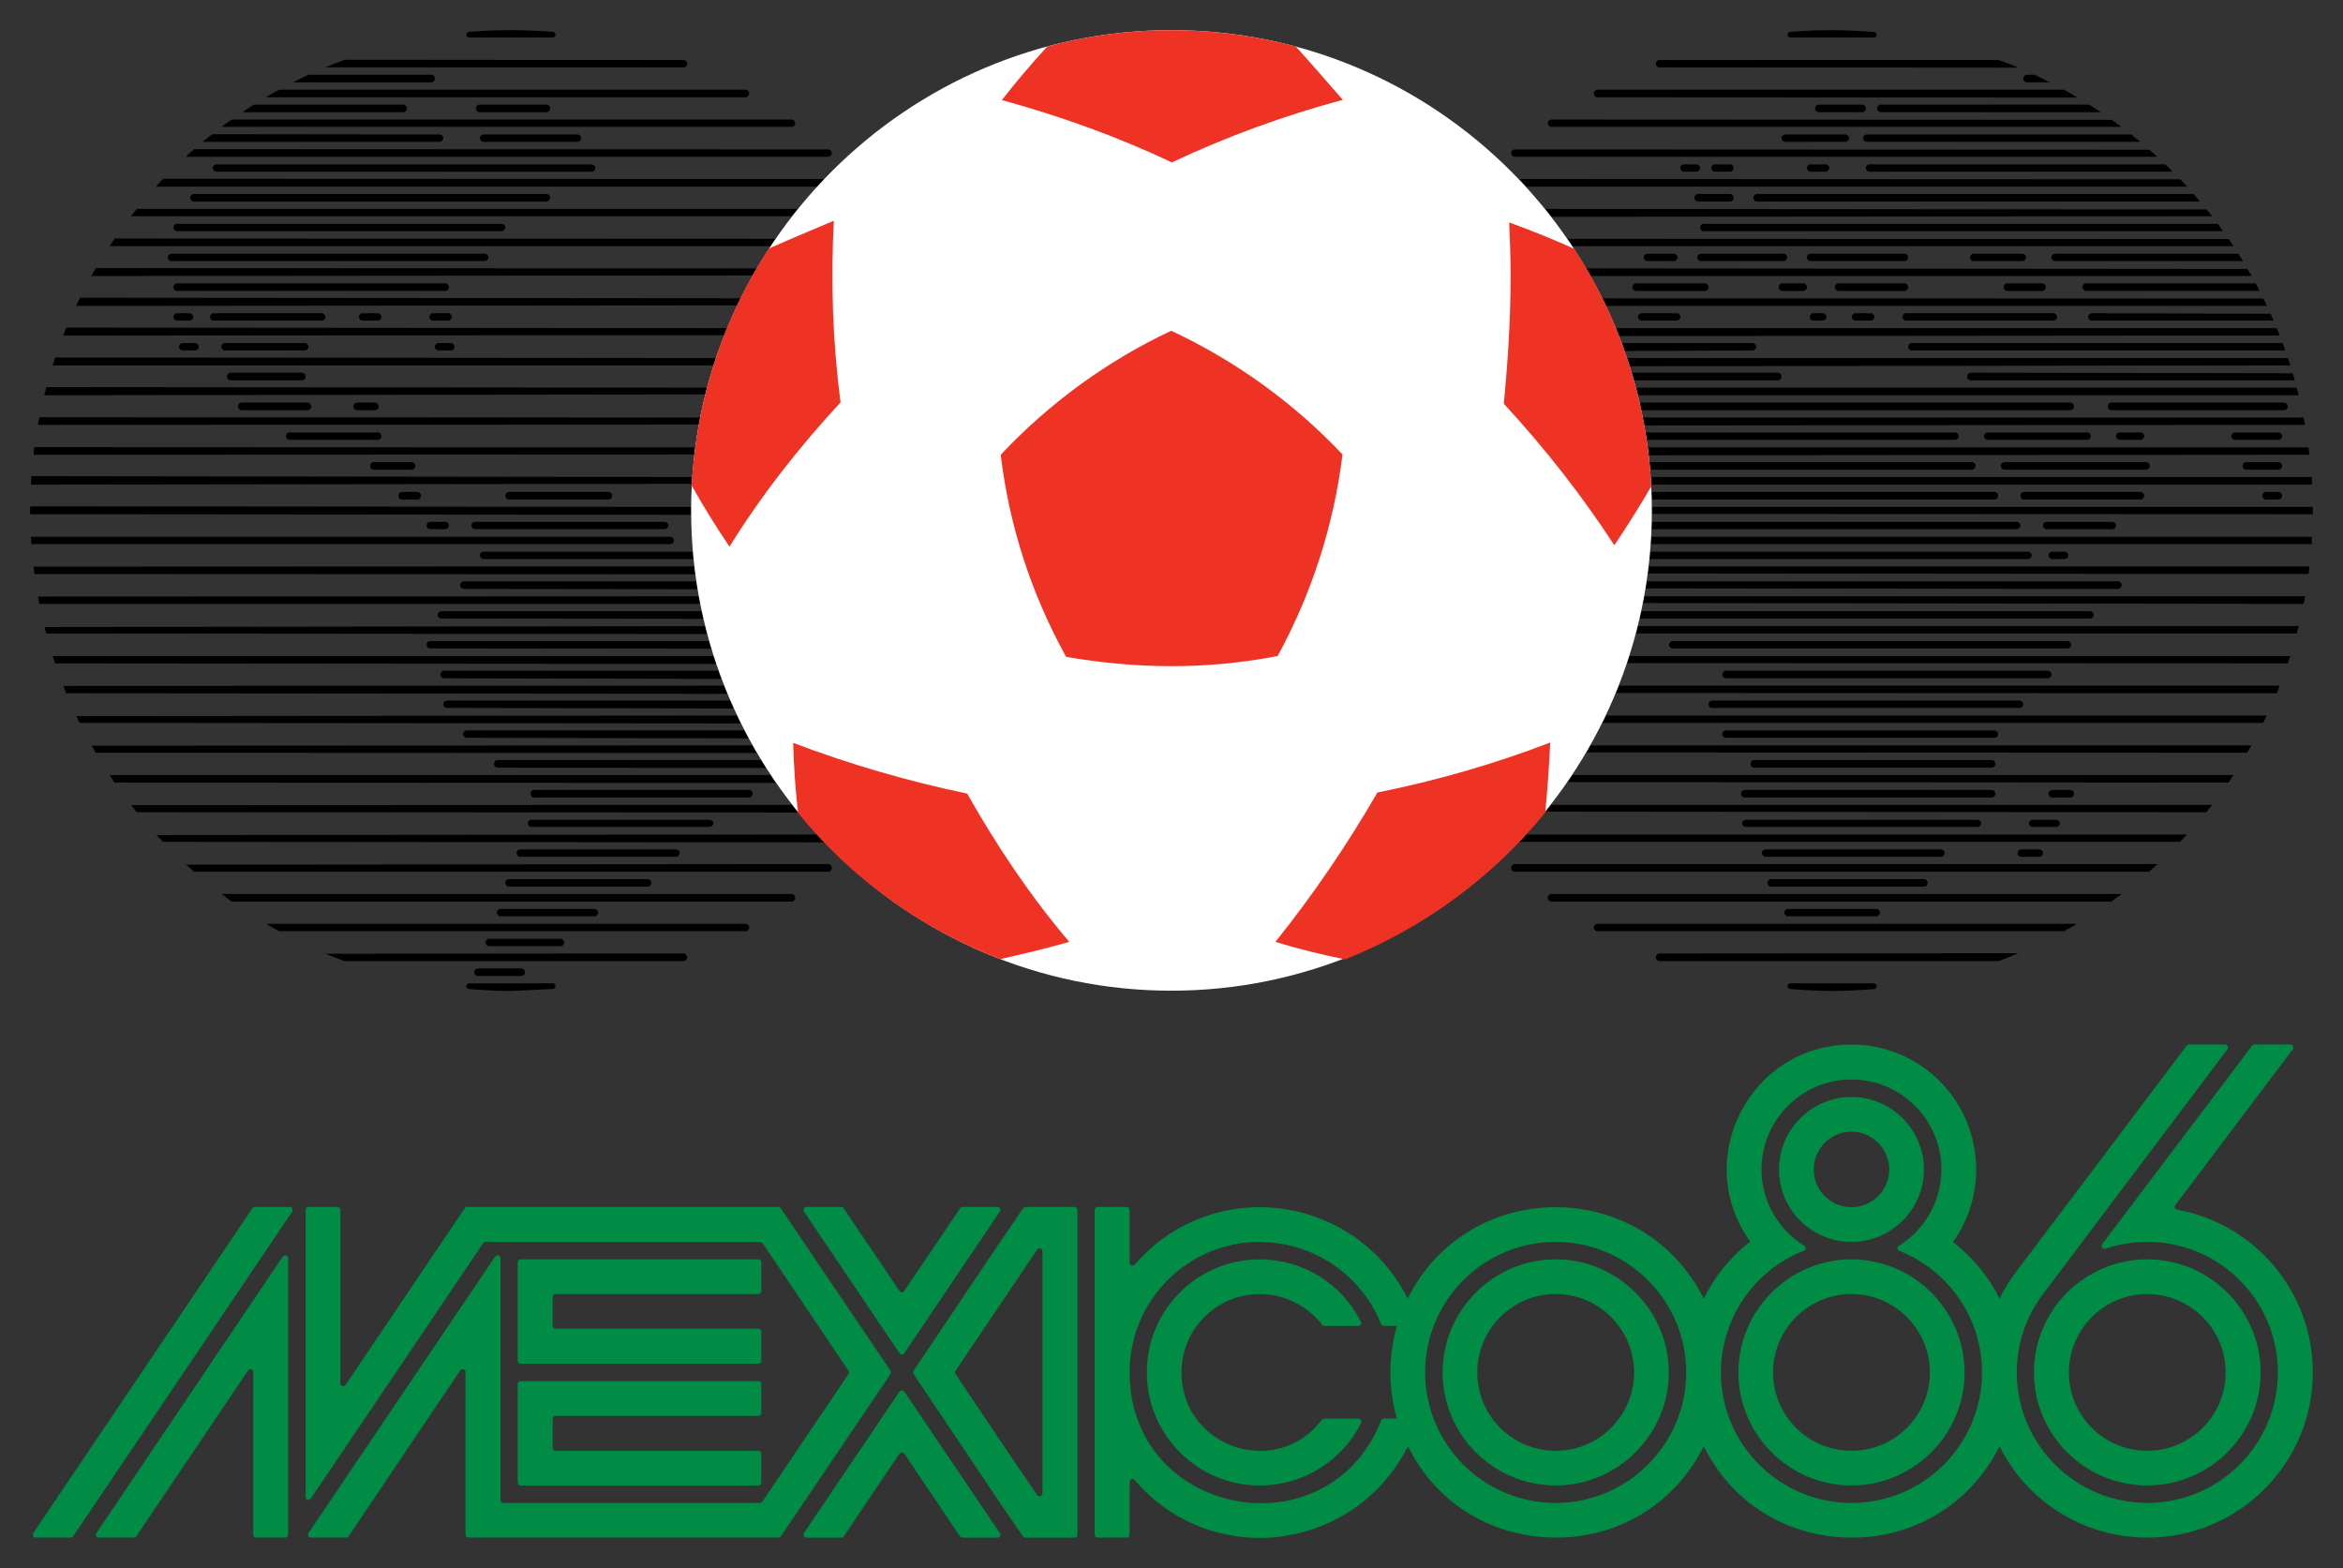 <?xml version="1.0" encoding="UTF-8" standalone="no"?>
<svg
   xmlns:dc="http://purl.org/dc/elements/1.1/"
   xmlns:cc="http://creativecommons.org/ns#"
   xmlns:rdf="http://www.w3.org/1999/02/22-rdf-syntax-ns#"
   xmlns:svg="http://www.w3.org/2000/svg"
   xmlns="http://www.w3.org/2000/svg"
   xmlns:sodipodi="http://sodipodi.sourceforge.net/DTD/sodipodi-0.dtd"
   xmlns:inkscape="http://www.inkscape.org/namespaces/inkscape"
   version="1.0"
   id="Layer_1"
   x="0px"
   y="0px"
   width="777"
   height="520"
   viewBox="0 0 777 520"
   enable-background="new 0 0 195.75 129.25"
   xml:space="preserve"
   sodipodi:docname="1986 FIFA World Cup Mexico (Print).svg"
   inkscape:version="1.0.1 (3bc2e813f5, 2020-09-07)"><rect x="0" y="0" width="777" height="520" fill="#333333" stroke="none"/><defs
   id="defs387" /><sodipodi:namedview
   pagecolor="#ffffff"
   bordercolor="#666666"
   borderopacity="1"
   objecttolerance="10"
   gridtolerance="10"
   guidetolerance="10"
   inkscape:pageopacity="0"
   inkscape:pageshadow="2"
   inkscape:window-width="1920"
   inkscape:window-height="1017"
   id="namedview385"
   showgrid="false"
   inkscape:zoom="0.98073814"
   inkscape:cx="348.74669"
   inkscape:cy="303.75455"
   inkscape:window-x="-8"
   inkscape:window-y="-8"
   inkscape:window-maximized="1"
   inkscape:current-layer="g382" />
<g
   id="g382">
	<path
   fill-rule="evenodd"
   clip-rule="evenodd"
   fill="#008C44"
   d="m 356.28,400.225 h -16.177 c -0.279,0 -0.655,0.19 -0.842,0.473 l -8.137,11.962 -28.146,41.884 c -0.186,0.38 -0.186,0.752 0,1.129 l 28.146,41.977 8.137,11.869 c 0.186,0.19 0.562,0.372 0.842,0.372 h 16.177 c 0.558,0 1.028,-0.372 1.028,-0.93 V 401.265 c 0,-0.566 -0.469,-1.04 -1.028,-1.04 z m -10.565,94.989 c 0,0.562 -0.376,0.93 -0.935,0.93 -0.372,0 -0.655,-0.093 -0.842,-0.372 l -12.814,-18.883 -14.214,-21.221 c -0.279,-0.38 -0.279,-0.752 0,-1.129 l 14.214,-21.128 12.814,-18.976 c 0.562,-0.837 1.776,-0.465 1.776,0.562 z"
   id="path2" />
	<path
   fill-rule="evenodd"
   clip-rule="evenodd"
   fill="#008C44"
   d="m 638.039,387.799 c 0,-13.187 -10.852,-24.032 -24.035,-24.032 -13.276,0 -24.031,10.849 -24.031,24.032 0,13.272 10.755,24.024 24.031,24.024 13.183,0 24.035,-10.752 24.035,-24.024 z m -36.562,0 c 0,-6.828 5.608,-12.532 12.527,-12.532 6.83,0 12.535,5.704 12.535,12.532 0,6.913 -5.705,12.524 -12.535,12.524 -6.923,-0.005 -12.527,-5.611 -12.527,-12.524 z"
   id="path4" />
	<path
   fill-rule="evenodd"
   clip-rule="evenodd"
   fill="#008C44"
   d="m 614,417.615 c -20.664,0 -37.496,16.925 -37.496,37.491 0,20.667 16.828,37.491 37.496,37.491 20.575,0 37.504,-16.82 37.504,-37.491 0,-20.57 -16.929,-37.491 -37.504,-37.491 z m 0,63.481 c -14.401,0 -25.997,-11.589 -25.997,-25.994 0,-14.3 11.596,-25.986 25.997,-25.986 14.311,0 26.001,11.686 26.001,25.986 0,14.405 -11.69,25.994 -26.001,25.994 z"
   id="path6" />
	<path
   fill-rule="evenodd"
   clip-rule="evenodd"
   fill="#008C44"
   d="m 712.101,492.593 c 20.664,0 37.589,-16.82 37.589,-37.491 0,-20.566 -16.925,-37.491 -37.589,-37.491 -20.761,0 -37.598,16.925 -37.598,37.491 0,20.671 16.84,37.491 37.598,37.491 z m 0,-63.473 c 14.303,0 25.993,11.686 25.993,25.986 0,14.405 -11.69,25.994 -25.993,25.994 -14.405,0 -26.001,-11.589 -26.001,-25.994 0.005,-14.304 11.601,-25.986 26.001,-25.986 z"
   id="path8" />
	<path
   fill-rule="evenodd"
   clip-rule="evenodd"
   fill="#008C44"
   d="m 515.908,417.615 c -20.664,0 -37.5,16.925 -37.5,37.491 0,20.667 16.832,37.491 37.5,37.491 20.575,0 37.5,-16.82 37.5,-37.491 0,-20.57 -16.925,-37.491 -37.5,-37.491 z m 0,63.481 c -14.405,0 -25.997,-11.589 -25.997,-25.994 0,-14.3 11.592,-25.986 25.997,-25.986 14.307,0 25.997,11.686 25.997,25.986 0,14.405 -11.69,25.994 -25.997,25.994 z"
   id="path10" />
	<path
   fill-rule="evenodd"
   clip-rule="evenodd"
   fill="#008C44"
   d="m 94.627,416.313 c -0.372,0 -0.655,0.182 -0.842,0.372 l -61.81,91.708 c -0.186,0.19 -0.186,0.38 -0.186,0.562 0,0.562 0.376,0.93 0.935,0.93 h 11.596 c 0.376,0 0.655,-0.182 0.842,-0.372 l 37.124,-55.059 c 0.465,-0.752 1.683,-0.38 1.683,0.562 v 53.938 c 0,0.562 0.469,0.93 1.028,0.93 h 9.63 c 0.465,0 0.935,-0.372 0.935,-0.93 v -91.712 c 0,-0.465 -0.465,-0.93 -0.935,-0.93 z"
   id="path12" />
	<path
   fill-rule="evenodd"
   clip-rule="evenodd"
   fill="#008C44"
   d="m 295.4,455.102 c 0,-0.182 0,-0.372 -0.093,-0.562 l -36.376,-53.845 c -0.186,-0.283 -0.469,-0.473 -0.749,-0.473 H 154.944 c -0.376,0 -0.655,0.19 -0.842,0.473 l -39.463,58.521 c -0.186,0.275 -0.469,0.465 -0.842,0.465 -0.469,0 -0.935,-0.465 -0.935,-1.027 v -57.397 c 0,-0.562 -0.469,-1.036 -0.935,-1.036 h -9.63 c -0.562,0 -0.935,0.473 -0.935,1.036 v 95.171 c 0,0.93 1.214,1.303 1.683,0.562 l 57.23,-84.799 c 0.186,-0.19 0.469,-0.372 0.749,-0.372 h 90.987 c 0.279,0 0.655,0.182 0.842,0.372 l 28.522,42.349 c 0.093,0.19 0.186,0.38 0.186,0.562 0,0.19 -0.093,0.38 -0.186,0.57 l -28.522,42.252 c -0.186,0.283 -0.562,0.465 -0.842,0.465 h -85.096 c -0.562,0 -0.935,-0.465 -0.935,-1.027 v -80.119 c 0,-0.93 -1.214,-1.311 -1.776,-0.562 l -61.907,91.712 c -0.093,0.19 -0.093,0.38 -0.093,0.562 0,0.562 0.372,0.93 0.935,0.93 h 11.596 c 0.279,0 0.655,-0.182 0.842,-0.372 l 37.031,-55.059 c 0.186,-0.283 0.562,-0.38 0.842,-0.38 0.562,0 0.935,0.38 0.935,0.938 v 53.938 c 0,0.562 0.465,0.93 1.028,0.93 h 102.77 c 0.279,0 0.562,-0.182 0.749,-0.372 l 36.376,-53.845 c 0.093,-0.182 0.093,-0.372 0.093,-0.562 z"
   id="path14" />
	<path
   fill-rule="evenodd"
   clip-rule="evenodd"
   fill="#008C44"
   d="m 184.214,429.12 h 67.329 c 0.562,0 0.935,-0.465 0.935,-0.938 v -9.632 c 0,-0.554 -0.376,-0.93 -0.935,-0.93 h -78.833 c -0.562,0 -1.028,0.38 -1.028,0.93 v 32.725 c 0,0.465 0.469,0.938 1.028,0.938 h 78.833 c 0.562,0 0.935,-0.473 0.935,-0.938 v -9.632 c 0,-0.554 -0.376,-1.027 -0.935,-1.027 h -67.329 c -0.562,0 -0.935,-0.372 -0.935,-0.93 v -9.632 c 0,-0.469 0.372,-0.934 0.935,-0.934 z"
   id="path16" />
	<path
   fill-rule="evenodd"
   clip-rule="evenodd"
   fill="#008C44"
   d="m 171.683,491.658 c 0,0.473 0.469,0.93 1.028,0.93 h 78.833 c 0.562,0 0.935,-0.457 0.935,-0.93 v -9.632 c 0,-0.562 -0.376,-0.93 -0.935,-0.93 h -67.329 c -0.562,0 -0.935,-0.465 -0.935,-1.027 v -9.632 c 0,-0.465 0.372,-0.93 0.935,-0.93 h 67.329 c 0.562,0 0.935,-0.473 0.935,-0.938 v -9.623 c 0,-0.562 -0.376,-0.938 -0.935,-0.938 h -78.833 c -0.562,0 -1.028,0.38 -1.028,0.938 z"
   id="path18" />
	<path
   fill-rule="evenodd"
   clip-rule="evenodd"
   fill="#008C44"
   d="m 298.298,448.751 c 0.376,0.562 1.218,0.562 1.594,0 l 31.698,-47.025 c 0.093,-0.093 0.186,-0.283 0.186,-0.465 0,-0.562 -0.469,-1.036 -0.935,-1.036 h -11.596 c -0.372,0 -0.655,0.19 -0.842,0.473 l -18.516,27.39 c -0.186,0.275 -0.469,0.465 -0.749,0.465 -0.372,0 -0.655,-0.19 -0.842,-0.465 L 279.782,400.699 c -0.093,-0.283 -0.465,-0.473 -0.749,-0.473 h -11.592 c -0.749,0 -1.218,0.93 -0.842,1.501 z"
   id="path20" />
	<path
   fill-rule="evenodd"
   clip-rule="evenodd"
   fill="#008C44"
   d="m 299.892,461.465 c -0.376,-0.562 -1.218,-0.562 -1.594,0 l -31.698,46.932 c -0.093,0.19 -0.093,0.38 -0.093,0.562 0,0.562 0.372,0.93 0.935,0.93 h 11.592 c 0.283,0 0.655,-0.182 0.749,-0.372 l 18.516,-27.487 c 0.19,-0.182 0.469,-0.372 0.842,-0.372 0.279,0 0.562,0.19 0.749,0.372 l 18.516,27.487 c 0.186,0.19 0.469,0.372 0.842,0.372 h 11.596 c 0.465,0 0.935,-0.372 0.935,-0.93 0,-0.182 -0.093,-0.372 -0.186,-0.562 L 299.892,461.465 Z"
   id="path22" />
	<path
   fill-rule="evenodd"
   clip-rule="evenodd"
   fill="#008C44"
   d="m 417.815,429.12 c 8.04,0 15.707,3.831 20.664,10.194 0.089,0.275 0.372,0.372 0.749,0.372 h 11.22 c 0.558,0 1.028,-0.372 1.028,-0.93 0,-0.19 -0.093,-0.283 -0.186,-0.473 -6.268,-12.617 -19.264,-20.659 -33.474,-20.659 -20.765,0 -37.504,16.743 -37.504,37.491 0,20.667 16.739,37.491 37.504,37.491 14.214,0 27.211,-8.034 33.567,-20.748 h -0.089 c 0.089,-0.093 0.186,-0.283 0.186,-0.38 0,-0.562 -0.469,-1.027 -1.028,-1.027 h -11.22 c -0.376,0 -0.655,0.19 -0.842,0.372 -15.056,19.821 -46.572,9.166 -46.572,-15.707 -0.005,-14.405 11.592,-25.994 25.997,-25.994 z"
   id="path24" />
	<path
   fill-rule="evenodd"
   clip-rule="evenodd"
   fill="#008C44"
   d="M 96.124,400.225 H 84.527 c -0.376,0 -0.655,0.19 -0.842,0.473 L 11.028,508.393 c -0.093,0.19 -0.093,0.38 -0.093,0.562 0,0.562 0.372,0.93 0.935,0.93 h 11.596 c 0.279,0 0.655,-0.182 0.749,-0.372 L 96.965,401.726 c 0.093,-0.093 0.093,-0.283 0.093,-0.465 0.004,-0.562 -0.372,-1.036 -0.935,-1.036 z"
   id="path26" />
	<path
   fill-rule="evenodd"
   clip-rule="evenodd"
   fill="#008C44"
   d="m 722.014,401.156 c -0.465,-0.085 -0.846,-0.457 -0.846,-0.93 0,-0.182 0.093,-0.465 0.19,-0.562 l 38.993,-51.693 c 0.093,-0.19 0.19,-0.38 0.19,-0.562 0,-0.562 -0.372,-1.027 -0.931,-1.027 h -12.066 c -0.275,0 -0.558,0.182 -0.749,0.465 l -49.655,65.726 c -0.089,0.182 -0.186,0.372 -0.186,0.647 0,0.655 0.655,1.121 1.408,0.845 4.394,-1.493 9.068,-2.245 13.745,-2.245 23.937,0 43.295,19.348 43.295,43.279 0,23.846 -19.357,43.287 -43.295,43.287 -23.852,0 -43.299,-19.445 -43.299,-43.287 0,-9.441 3.087,-18.6 8.788,-26.079 l 61.066,-81.053 c 0.19,-0.19 0.19,-0.38 0.19,-0.562 0,-0.562 -0.376,-1.027 -0.935,-1.027 h -12.058 c -0.283,0 -0.566,0.182 -0.753,0.465 l -56.764,75.256 c -1.962,2.621 -3.739,5.514 -5.236,8.511 -3.646,-7.293 -8.979,-13.737 -15.428,-18.79 5.054,-7.014 7.672,-15.428 7.672,-24.024 0,-22.904 -18.516,-41.414 -41.336,-41.414 -33.661,0 -53.204,38.138 -33.572,65.346 -6.543,5.048 -11.783,11.496 -15.428,18.883 -10.196,-20.193 -29.647,-30.29 -49.097,-30.29 -19.547,0 -38.998,10.097 -49.097,30.29 -9.723,-19.348 -28.708,-29.825 -47.968,-30.29 -15.525,-0.275 -31.237,5.894 -42.55,19.073 -0.186,0.19 -0.469,0.283 -0.749,0.283 -0.558,0 -0.935,-0.38 -0.935,-0.938 v -17.475 c 0,-0.562 -0.469,-1.036 -1.028,-1.036 h -9.537 c -0.562,0 -1.028,0.473 -1.028,1.036 v 107.695 c 0,0.562 0.465,0.93 1.028,0.93 h 9.537 c 0.562,0 1.028,-0.372 1.028,-0.93 v -17.572 c 0,-0.465 0.376,-0.938 0.935,-0.938 0.279,0 0.562,0.19 0.749,0.38 11.313,13.272 27.025,19.445 42.55,19.166 19.353,-0.473 38.245,-10.942 48.065,-30.387 10.006,20.193 29.452,30.282 49,30.282 19.45,0.101 38.9,-10.004 49.097,-30.282 10.006,20.193 29.452,30.282 48.996,30.282 19.454,0.101 38.904,-10.004 49.097,-30.282 9.258,18.608 28.243,30.282 49.004,30.282 30.298,0 54.887,-24.494 54.887,-54.784 -0.008,-26.451 -18.896,-49.173 -44.986,-53.946 z m -260.905,53.946 c 0,5.206 0.74,10.404 2.124,15.335 h -4.37 c -0.38,0 -0.753,0.283 -0.842,0.655 -7.388,18.608 -23.286,27.204 -39.184,27.39 -22.072,0.275 -44.233,-15.61 -44.233,-43.384 0,-23.931 19.264,-43.279 43.206,-43.279 0.275,0 0.651,0.093 1.028,0.093 17.298,0.372 32.73,11.124 39.184,27.204 0.089,0.372 0.461,0.562 0.842,0.562 h 4.394 c -1.4,4.955 -2.149,10.194 -2.149,15.424 v 0 z m 54.798,43.291 c -23.942,0 -43.295,-19.445 -43.295,-43.287 0,-23.838 19.353,-43.279 43.295,-43.279 23.844,0 43.295,19.445 43.295,43.279 0,23.842 -19.45,43.287 -43.295,43.287 z m 98.093,0 c -23.937,0 -43.295,-19.445 -43.295,-43.287 0,-17.855 10.941,-33.838 27.397,-40.294 0.376,-0.085 0.655,-0.465 0.655,-0.837 0,-0.372 -0.186,-0.655 -0.376,-0.845 -8.881,-5.421 -14.214,-15.052 -14.214,-25.331 0,-16.456 13.373,-29.825 29.829,-29.825 16.46,0 29.833,13.369 29.833,29.825 0,10.279 -5.329,19.91 -14.121,25.331 -0.651,0.38 -0.562,1.408 0.19,1.683 16.549,6.549 27.397,22.532 27.397,40.294 0.008,23.842 -19.349,43.287 -43.295,43.287 z"
   id="path28" />
	<path
   fill-rule="evenodd"
   clip-rule="evenodd"
   d="M 226.671,22.342 H 107.906 c 2.149,-0.934 4.301,-1.776 6.454,-2.524 l 112.311,0.093 c 0.655,0 1.214,0.465 1.214,1.214 0,0.659 -0.562,1.218 -1.214,1.218 z"
   id="path30"
   style="stroke-width:4.046" />
	<path
   fill-rule="evenodd"
   clip-rule="evenodd"
   d="M 142.975,27.301 H 97.156 c 1.776,-0.934 3.46,-1.687 5.143,-2.524 h 40.681 c 0.749,0 1.214,0.558 1.214,1.307 0,0.655 -0.469,1.218 -1.218,1.218 z"
   id="path32"
   style="stroke-width:4.046" />
	<path
   fill-rule="evenodd"
   clip-rule="evenodd"
   d="M 247.242,32.252 H 88.177 c 1.497,-0.934 2.994,-1.776 4.487,-2.524 H 247.242 c 0.655,0 1.218,0.558 1.218,1.214 0,0.752 -0.562,1.311 -1.218,1.311 z"
   id="path34"
   style="stroke-width:4.046" />
	<path
   fill-rule="evenodd"
   clip-rule="evenodd"
   d="M 133.717,37.208 H 80.412 c 1.311,-0.934 2.618,-1.776 3.836,-2.528 h 49.469 c 0.655,0 1.214,0.562 1.214,1.218 0,0.752 -0.558,1.311 -1.214,1.311 z"
   id="path36"
   style="stroke-width:4.046" />
	<path
   fill-rule="evenodd"
   clip-rule="evenodd"
   d="m 181.22,37.208 h -22.165 c -0.655,0 -1.214,-0.562 -1.214,-1.307 0,-0.655 0.562,-1.218 1.214,-1.218 h 22.165 c 0.655,0 1.218,0.562 1.218,1.218 0,0.748 -0.562,1.307 -1.218,1.307 z"
   id="path38"
   style="stroke-width:4.046" />
	<path
   fill-rule="evenodd"
   clip-rule="evenodd"
   d="M 262.484,42.07 H 73.493 c 1.121,-0.841 2.242,-1.683 3.366,-2.431 h 185.625 c 0.655,0 1.218,0.558 1.218,1.214 0,0.655 -0.562,1.218 -1.218,1.218 z"
   id="path40"
   style="stroke-width:4.046" />
	<path
   fill-rule="evenodd"
   clip-rule="evenodd"
   d="M 145.779,47.025 H 67.23 c 1.121,-0.934 2.153,-1.776 3.18,-2.528 l 75.369,0.093 c 0.655,0 1.218,0.562 1.218,1.218 0,0.655 -0.562,1.218 -1.218,1.218 z"
   id="path42"
   style="stroke-width:4.046" />
	<path
   fill-rule="evenodd"
   clip-rule="evenodd"
   d="m 191.51,47.025 h -31.14 c -0.655,0 -1.214,-0.562 -1.214,-1.214 0,-0.655 0.562,-1.218 1.214,-1.218 h 31.14 c 0.655,0 1.218,0.562 1.218,1.218 0,0.651 -0.566,1.214 -1.218,1.214 z"
   id="path44"
   style="stroke-width:4.046" />
	<path
   fill-rule="evenodd"
   clip-rule="evenodd"
   d="M 274.643,51.981 H 61.618 c 1.028,-0.934 1.869,-1.776 2.804,-2.528 l 210.222,0.093 c 0.655,0 1.214,0.558 1.214,1.214 0,0.659 -0.562,1.222 -1.214,1.222 z"
   id="path46"
   style="stroke-width:4.046" />
	<path
   fill-rule="evenodd"
   clip-rule="evenodd"
   d="M 196.183,56.936 H 71.81 c -0.655,0 -1.218,-0.562 -1.218,-1.214 0,-0.748 0.562,-1.218 1.218,-1.218 H 196.183 c 0.655,0 1.218,0.469 1.218,1.218 0,0.651 -0.562,1.214 -1.218,1.214 z"
   id="path48"
   style="stroke-width:4.046" />
	<path
   fill-rule="evenodd"
   clip-rule="evenodd"
   d="m 270.994,61.887 c 0.749,-0.841 1.59,-1.683 2.339,-2.524 l -219.196,-0.089 c -0.749,0.748 -1.497,1.59 -2.432,2.613 H 270.994 Z"
   id="path50"
   style="stroke-width:4.046" />
	<path
   fill-rule="evenodd"
   clip-rule="evenodd"
   d="M 64.329,64.319 H 181.22 c 0.655,0 1.218,0.562 1.218,1.214 0,0.748 -0.562,1.311 -1.218,1.311 H 64.329 c -0.655,0 -1.214,-0.562 -1.214,-1.311 0,-0.651 0.562,-1.214 1.214,-1.214 z"
   id="path52"
   style="stroke-width:4.046" />
	<path
   fill-rule="evenodd"
   clip-rule="evenodd"
   d="M 166.354,76.66 H 58.717 c -0.655,0 -1.214,-0.562 -1.214,-1.214 0,-0.655 0.562,-1.214 1.214,-1.214 H 166.354 c 0.655,0 1.214,0.558 1.214,1.214 0,0.655 -0.558,1.214 -1.214,1.214 z"
   id="path54"
   style="stroke-width:4.046" />
	<path
   fill-rule="evenodd"
   clip-rule="evenodd"
   d="M 160.742,86.571 H 56.851 c -0.655,0 -1.218,-0.562 -1.218,-1.214 0,-0.651 0.562,-1.218 1.218,-1.218 H 160.742 c 0.655,0 1.214,0.562 1.214,1.218 0,0.655 -0.558,1.214 -1.214,1.214 z"
   id="path56"
   style="stroke-width:4.046" />
	<path
   fill-rule="evenodd"
   clip-rule="evenodd"
   d="M 147.649,96.482 H 58.717 c -0.655,0 -1.214,-0.558 -1.214,-1.214 0,-0.748 0.562,-1.311 1.214,-1.311 H 147.649 c 0.655,0 1.214,0.562 1.214,1.311 0.004,0.651 -0.558,1.214 -1.214,1.214 z"
   id="path58"
   style="stroke-width:4.046" />
	<path
   fill-rule="evenodd"
   clip-rule="evenodd"
   d="M 106.596,106.299 H 70.875 c -0.655,0 -1.218,-0.469 -1.218,-1.218 0,-0.655 0.562,-1.214 1.218,-1.214 h 35.72 c 0.749,0 1.311,0.558 1.311,1.214 0,0.748 -0.558,1.218 -1.311,1.218 z"
   id="path60"
   style="stroke-width:4.046" />
	<path
   fill-rule="evenodd"
   clip-rule="evenodd"
   d="m 62.836,106.299 h -4.115 c -0.655,0 -1.214,-0.469 -1.214,-1.218 0,-0.655 0.562,-1.214 1.214,-1.214 h 4.115 c 0.655,0 1.214,0.558 1.214,1.214 0,0.748 -0.562,1.218 -1.214,1.218 z"
   id="path62"
   style="stroke-width:4.046" />
	<path
   fill-rule="evenodd"
   clip-rule="evenodd"
   d="m 120.252,106.299 c -0.655,0 -1.218,-0.469 -1.218,-1.218 0,-0.655 0.562,-1.214 1.218,-1.214 h 5.05 c 0.655,0 1.214,0.558 1.214,1.214 0,0.752 -0.562,1.218 -1.214,1.218 z"
   id="path64"
   style="stroke-width:4.046" />
	<path
   fill-rule="evenodd"
   clip-rule="evenodd"
   d="m 148.583,106.299 h -4.957 c -0.749,0 -1.214,-0.469 -1.214,-1.218 0,-0.655 0.465,-1.214 1.214,-1.214 h 4.957 c 0.655,0 1.214,0.558 1.214,1.214 0.004,0.748 -0.558,1.218 -1.214,1.218 z"
   id="path66"
   style="stroke-width:4.046" />
	<path
   fill-rule="evenodd"
   clip-rule="evenodd"
   d="m 64.705,116.206 h -4.115 c -0.655,0 -1.218,-0.562 -1.218,-1.214 0,-0.651 0.562,-1.214 1.218,-1.214 h 4.115 c 0.655,0 1.214,0.562 1.214,1.214 0,0.651 -0.558,1.214 -1.214,1.214 z"
   id="path68"
   style="stroke-width:4.046" />
	<path
   fill-rule="evenodd"
   clip-rule="evenodd"
   d="M 101.081,116.206 H 74.614 c -0.655,0 -1.218,-0.562 -1.218,-1.214 0,-0.651 0.562,-1.214 1.218,-1.214 h 26.466 c 0.655,0 1.214,0.562 1.214,1.214 0,0.651 -0.558,1.214 -1.214,1.214 z"
   id="path70"
   style="stroke-width:4.046" />
	<path
   fill-rule="evenodd"
   clip-rule="evenodd"
   d="m 149.522,116.206 h -4.022 c -0.749,0 -1.307,-0.562 -1.307,-1.214 0,-0.651 0.562,-1.214 1.307,-1.214 h 4.022 c 0.655,0 1.214,0.562 1.214,1.214 0,0.651 -0.558,1.214 -1.214,1.214 z"
   id="path72"
   style="stroke-width:4.046" />
	<path
   fill-rule="evenodd"
   clip-rule="evenodd"
   d="M 100.146,126.117 H 76.488 c -0.655,0 -1.214,-0.558 -1.214,-1.218 0,-0.748 0.562,-1.307 1.214,-1.307 h 23.658 c 0.655,0 1.218,0.562 1.218,1.307 0,0.659 -0.562,1.218 -1.218,1.218 z"
   id="path74"
   style="stroke-width:4.046" />
	<path
   fill-rule="evenodd"
   clip-rule="evenodd"
   d="M 102.015,136.027 H 80.226 c -0.749,0 -1.311,-0.562 -1.311,-1.311 0,-0.655 0.562,-1.214 1.311,-1.214 h 21.789 c 0.655,0 1.214,0.562 1.214,1.214 0,0.748 -0.558,1.311 -1.214,1.311 z"
   id="path76"
   style="stroke-width:4.046" />
	<path
   fill-rule="evenodd"
   clip-rule="evenodd"
   d="m 124.367,136.027 h -5.891 c -0.749,0 -1.307,-0.562 -1.307,-1.311 0,-0.655 0.562,-1.214 1.307,-1.214 h 5.891 c 0.655,0 1.218,0.562 1.218,1.214 -0.004,0.748 -0.566,1.311 -1.218,1.311 z"
   id="path78"
   style="stroke-width:4.046" />
	<path
   fill-rule="evenodd"
   clip-rule="evenodd"
   d="M 125.301,145.845 H 96.031 c -0.655,0 -1.214,-0.562 -1.214,-1.218 0,-0.651 0.558,-1.214 1.214,-1.214 h 29.27 c 0.655,0 1.214,0.562 1.214,1.214 0,0.655 -0.558,1.218 -1.214,1.218 z"
   id="path80"
   style="stroke-width:4.046" />
	<path
   fill-rule="evenodd"
   clip-rule="evenodd"
   d="m 136.428,155.751 h -12.438 c -0.655,0 -1.218,-0.562 -1.218,-1.214 0,-0.748 0.562,-1.311 1.218,-1.311 h 12.438 c 0.749,0 1.307,0.562 1.307,1.311 0,0.655 -0.558,1.214 -1.307,1.214 z"
   id="path82"
   style="stroke-width:4.046" />
	<path
   fill-rule="evenodd"
   clip-rule="evenodd"
   d="m 138.298,165.662 h -4.957 c -0.655,0 -1.214,-0.562 -1.214,-1.307 0,-0.655 0.562,-1.218 1.214,-1.218 h 4.957 c 0.749,0 1.311,0.562 1.311,1.218 0,0.744 -0.558,1.307 -1.311,1.307 z"
   id="path84"
   style="stroke-width:4.046" />
	<path
   fill-rule="evenodd"
   clip-rule="evenodd"
   d="m 201.702,165.662 h -32.916 c -0.655,0 -1.214,-0.562 -1.214,-1.307 0,-0.655 0.562,-1.218 1.214,-1.218 h 32.916 c 0.749,0 1.311,0.562 1.311,1.218 0,0.744 -0.562,1.307 -1.311,1.307 z"
   id="path86"
   style="stroke-width:4.046" />
	<path
   fill-rule="evenodd"
   clip-rule="evenodd"
   d="m 147.649,175.48 h -4.957 c -0.749,0 -1.214,-0.562 -1.214,-1.214 0,-0.655 0.469,-1.214 1.214,-1.214 h 4.957 c 0.655,0 1.214,0.558 1.214,1.214 0.004,0.651 -0.558,1.214 -1.214,1.214 z"
   id="path88"
   style="stroke-width:4.046" />
	<path
   fill-rule="evenodd"
   clip-rule="evenodd"
   d="m 220.404,175.48 h -62.842 c -0.655,0 -1.214,-0.562 -1.214,-1.214 0,-0.655 0.562,-1.214 1.214,-1.214 h 62.842 c 0.655,0 1.218,0.558 1.218,1.214 0,0.651 -0.562,1.214 -1.218,1.214 z"
   id="path90"
   style="stroke-width:4.046" />
	<path
   fill-rule="evenodd"
   clip-rule="evenodd"
   d="M 10.279,178.004 H 222.277 c 0.655,0 1.218,0.562 1.218,1.218 0,0.655 -0.562,1.214 -1.218,1.214 H 10.372 c 0,-0.562 -0.093,-1.404 -0.093,-2.245 z"
   id="path92"
   style="stroke-width:4.046" />
	<path
   fill-rule="evenodd"
   clip-rule="evenodd"
   d="m 248.367,264.482 h -71.165 c -0.749,0 -1.214,-0.562 -1.214,-1.311 0,-0.651 0.465,-1.214 1.214,-1.214 h 71.165 c 0.655,0 1.214,0.562 1.214,1.214 0,0.752 -0.562,1.311 -1.214,1.311 z"
   id="path94"
   style="stroke-width:4.046" />
	<path
   fill-rule="evenodd"
   clip-rule="evenodd"
   d="m 235.274,274.21 h -59.006 c -0.749,0 -1.218,-0.562 -1.218,-1.218 0,-0.562 0.469,-1.121 1.218,-1.121 h 59.006 c 0.749,0 1.311,0.562 1.311,1.121 -0.005,0.655 -0.562,1.218 -1.311,1.218 z"
   id="path96"
   style="stroke-width:4.046" />
	<path
   fill-rule="evenodd"
   clip-rule="evenodd"
   d="m 224.146,284.117 h -51.622 c -0.655,0 -1.214,-0.562 -1.214,-1.218 0,-0.752 0.558,-1.218 1.214,-1.218 h 51.622 c 0.655,0 1.214,0.465 1.214,1.218 0,0.655 -0.558,1.218 -1.214,1.218 z"
   id="path98"
   style="stroke-width:4.046" />
	<path
   fill-rule="evenodd"
   clip-rule="evenodd"
   d="M 274.643,289.068 H 64.329 c -0.842,-0.752 -1.683,-1.501 -2.618,-2.338 l 212.933,-0.19 c 0.655,0 1.214,0.562 1.214,1.311 0,0.659 -0.562,1.218 -1.214,1.218 z"
   id="path100"
   style="stroke-width:4.046" />
	<path
   fill-rule="evenodd"
   clip-rule="evenodd"
   d="m 214.792,294.023 h -46.006 c -0.655,0 -1.214,-0.562 -1.214,-1.303 0,-0.655 0.562,-1.218 1.214,-1.218 h 46.01 c 0.655,0 1.218,0.562 1.218,1.218 -0.005,0.74 -0.566,1.303 -1.222,1.303 z"
   id="path102"
   style="stroke-width:4.046" />
	<path
   fill-rule="evenodd"
   clip-rule="evenodd"
   d="M 262.484,298.979 H 76.86 c -1.121,-0.837 -2.242,-1.683 -3.366,-2.52 H 262.484 c 0.655,0 1.218,0.562 1.218,1.218 0,0.74 -0.562,1.303 -1.218,1.303 z"
   id="path104"
   style="stroke-width:4.046" />
	<path
   fill-rule="evenodd"
   clip-rule="evenodd"
   d="M 197.118,303.845 H 165.978 c -0.655,0 -1.214,-0.562 -1.214,-1.218 0,-0.655 0.562,-1.218 1.214,-1.218 h 31.14 c 0.655,0 1.218,0.562 1.218,1.218 0,0.655 -0.562,1.218 -1.218,1.218 z"
   id="path106"
   style="stroke-width:4.046" />
	<path
   fill-rule="evenodd"
   clip-rule="evenodd"
   d="M 247.242,308.796 H 92.571 c -1.4,-0.752 -2.897,-1.59 -4.301,-2.435 H 247.242 c 0.655,0 1.218,0.562 1.218,1.218 0,0.655 -0.562,1.218 -1.218,1.218 z"
   id="path108"
   style="stroke-width:4.046" />
	<path
   fill-rule="evenodd"
   clip-rule="evenodd"
   d="m 185.897,313.752 h -23.658 c -0.655,0 -1.214,-0.562 -1.214,-1.218 0,-0.655 0.562,-1.218 1.214,-1.218 h 23.658 c 0.655,0 1.214,0.562 1.214,1.218 0,0.655 -0.558,1.218 -1.214,1.218 z"
   id="path110"
   style="stroke-width:4.046" />
	<path
   fill-rule="evenodd"
   clip-rule="evenodd"
   d="M 226.671,318.707 H 114.174 c -1.962,-0.752 -4.115,-1.59 -6.264,-2.435 l 118.765,-0.085 c 0.655,0 1.214,0.562 1.214,1.303 -0.005,0.655 -0.566,1.218 -1.218,1.218 z"
   id="path112"
   style="stroke-width:4.046" />
	<path
   fill-rule="evenodd"
   clip-rule="evenodd"
   d="m 172.804,323.658 h -14.307 c -0.655,0 -1.218,-0.562 -1.218,-1.218 0,-0.744 0.562,-1.303 1.218,-1.303 h 14.307 c 0.749,0 1.311,0.562 1.311,1.303 0,0.659 -0.562,1.218 -1.311,1.218 z"
   id="path114"
   style="stroke-width:4.046" />
	<path
   fill-rule="evenodd"
   clip-rule="evenodd"
   d="M 183.373,10.562 C 178.885,10.186 174.115,10 169.437,10 c -4.673,0 -9.258,0.186 -13.931,0.562 -0.465,0.093 -0.842,0.469 -0.842,0.934 0,0.562 0.376,0.934 0.935,0.934 h 27.68 c 0.465,0 0.935,-0.372 0.935,-0.934 0,-0.465 -0.372,-0.841 -0.842,-0.934 z"
   id="path116"
   style="stroke-width:4.046" />
	<path
   fill-rule="evenodd"
   clip-rule="evenodd"
   d="m 183.28,327.966 c 0.562,0 0.935,-0.473 0.935,-0.938 0,-0.465 -0.469,-0.93 -0.935,-0.93 h -27.68 c -1.218,0 -1.311,1.776 -0.093,1.873 4.673,0.372 9.258,0.647 14.024,0.647 z"
   id="path118"
   style="stroke-width:4.046" />
	<path
   fill-rule="evenodd"
   clip-rule="evenodd"
   d="m 264.544,69.274 c -0.655,0.748 -1.311,1.594 -1.962,2.435 H 43.385 c 0.745,-0.841 1.307,-1.687 1.962,-2.435 z"
   id="path120"
   style="stroke-width:4.046" />
	<path
   fill-rule="evenodd"
   clip-rule="evenodd"
   d="m 257.156,79.185 c -0.562,0.748 -1.121,1.59 -1.683,2.431 H 36.369 c 0.558,-0.841 1.121,-1.683 1.683,-2.524 z"
   id="path122"
   style="stroke-width:4.046" />
	<path
   fill-rule="evenodd"
   clip-rule="evenodd"
   d="m 250.888,88.998 c -0.465,0.748 -0.842,1.59 -1.307,2.338 L 30.292,91.526 c 0.558,-0.934 1.028,-1.776 1.493,-2.617 l 219.103,0.089 z"
   id="path124"
   style="stroke-width:4.046" />
	<path
   fill-rule="evenodd"
   clip-rule="evenodd"
   d="m 245.559,98.913 c -0.279,0.655 -0.749,1.497 -1.121,2.338 L 25.242,101.437 c 0.469,-1.027 0.842,-1.869 1.311,-2.71 z"
   id="path126"
   style="stroke-width:4.046" />
	<path
   fill-rule="evenodd"
   clip-rule="evenodd"
   d="m 241.068,108.819 c -0.279,0.659 -0.558,1.501 -0.935,2.342 l -219.192,0.089 c 0.372,-0.934 0.749,-1.776 1.121,-2.617 z"
   id="path128"
   style="stroke-width:4.046" />
	<path
   fill-rule="evenodd"
   clip-rule="evenodd"
   d="m 237.422,118.734 c -0.279,0.655 -0.558,1.493 -0.842,2.431 H 17.481 c 0.279,-0.934 0.562,-1.776 0.842,-2.617 z"
   id="path130"
   style="stroke-width:4.046" />
	<path
   fill-rule="evenodd"
   clip-rule="evenodd"
   d="m 234.432,128.548 c -0.093,0.655 -0.372,1.4 -0.562,2.241 L 14.673,131.072 c 0.279,-1.125 0.469,-1.869 0.749,-2.714 z"
   id="path132"
   style="stroke-width:4.046" />
	<path
   fill-rule="evenodd"
   clip-rule="evenodd"
   d="m 232.186,138.458 c -0.186,0.752 -0.279,1.59 -0.469,2.338 l -219.103,0.093 c 0.093,-0.841 0.279,-1.683 0.469,-2.524 l 219.103,0.093 z"
   id="path134"
   style="stroke-width:4.046" />
	<path
   fill-rule="evenodd"
   clip-rule="evenodd"
   d="m 230.507,148.365 c -0.093,0.748 -0.19,1.594 -0.283,2.338 l -219.103,0.093 c 0.093,-0.841 0.186,-1.683 0.283,-2.524 z"
   id="path136"
   style="stroke-width:4.046" />
	<path
   fill-rule="evenodd"
   clip-rule="evenodd"
   d="m 229.568,158.183 c -0.093,0.562 -0.093,1.404 -0.186,2.245 l -219.103,0.279 c 0,-1.121 0.093,-1.962 0.186,-2.803 z"
   id="path138"
   style="stroke-width:4.046" />
	<path
   fill-rule="evenodd"
   clip-rule="evenodd"
   d="m 229.196,168.093 c 0,0.279 0,0.748 0,1.214 0,0.465 0,0.934 0,1.404 L 10,170.524 c 0,-0.752 0,-1.683 0,-2.617 z"
   id="path140"
   style="stroke-width:4.046" />
	<path
   fill-rule="evenodd"
   clip-rule="evenodd"
   d="m 229.754,182.959 c 0.093,0.841 0.093,1.683 0.186,2.431 h -69.571 c -0.655,0 -1.214,-0.562 -1.214,-1.218 0,-0.748 0.562,-1.214 1.214,-1.214 z"
   id="path142"
   style="stroke-width:4.046" />
	<path
   fill-rule="evenodd"
   clip-rule="evenodd"
   d="m 230.224,187.822 c 0.093,0.934 0.186,1.776 0.376,2.617 l -219.196,-0.093 c -0.093,-0.748 -0.19,-1.59 -0.283,-2.431 l 219.103,-0.093 z"
   id="path144"
   style="stroke-width:4.046" />
	<path
   fill-rule="evenodd"
   clip-rule="evenodd"
   d="m 230.879,192.773 c 0.186,0.934 0.279,1.776 0.465,2.617 l -77.522,-0.089 c -0.655,0 -1.218,-0.562 -1.218,-1.311 0,-0.655 0.562,-1.218 1.218,-1.218 z"
   id="path146"
   style="stroke-width:4.046" />
	<path
   fill-rule="evenodd"
   clip-rule="evenodd"
   d="m 231.717,197.732 c 0.186,0.934 0.283,1.772 0.469,2.524 H 13.083 c -0.186,-0.748 -0.372,-1.59 -0.469,-2.431 l 219.103,-0.093 z"
   id="path148"
   style="stroke-width:4.046" />
	<path
   fill-rule="evenodd"
   clip-rule="evenodd"
   d="m 232.656,202.684 c 0.186,0.841 0.372,1.683 0.562,2.524 l -86.783,-0.093 c -0.749,0 -1.311,-0.558 -1.311,-1.214 0,-0.655 0.562,-1.214 1.311,-1.214 h 86.221 z"
   id="path150"
   style="stroke-width:4.046" />
	<path
   fill-rule="evenodd"
   clip-rule="evenodd"
   d="m 233.869,207.639 c 0.186,1.027 0.469,1.869 0.655,2.617 L 15.329,210.07 c -0.186,-0.562 -0.376,-1.404 -0.558,-2.148 z"
   id="path152"
   style="stroke-width:4.046" />
	<path
   fill-rule="evenodd"
   clip-rule="evenodd"
   d="m 235.18,212.594 c 0.186,0.934 0.465,1.683 0.749,2.524 l -93.237,-0.093 c -0.749,0 -1.214,-0.562 -1.214,-1.218 0,-0.655 0.469,-1.214 1.214,-1.214 h 92.489 z"
   id="path154"
   style="stroke-width:4.046" />
	<path
   fill-rule="evenodd"
   clip-rule="evenodd"
   d="m 236.58,217.55 c 0.279,0.841 0.562,1.687 0.935,2.617 L 18.323,219.981 c -0.279,-0.748 -0.562,-1.59 -0.842,-2.431 z"
   id="path156"
   style="stroke-width:4.046" />
	<path
   fill-rule="evenodd"
   clip-rule="evenodd"
   d="m 238.268,222.412 c 0.372,1.027 0.655,1.869 1.028,2.71 l -91.926,-0.186 c -0.749,0 -1.311,-0.562 -1.311,-1.218 0,-0.748 0.562,-1.307 1.311,-1.307 z"
   id="path158"
   style="stroke-width:4.046" />
	<path
   fill-rule="evenodd"
   clip-rule="evenodd"
   d="m 240.133,227.367 c 0.376,0.934 0.655,1.869 1.028,2.71 L 21.965,229.891 c -0.279,-0.655 -0.655,-1.59 -0.931,-2.435 z"
   id="path160"
   style="stroke-width:4.046" />
	<path
   fill-rule="evenodd"
   clip-rule="evenodd"
   d="m 242.1,232.322 c 0.469,0.934 0.842,1.776 1.218,2.617 l -95.009,-0.186 c -0.749,0 -1.307,-0.469 -1.307,-1.218 0,-0.655 0.558,-1.214 1.307,-1.214 z"
   id="path162"
   style="stroke-width:4.046" />
	<path
   fill-rule="evenodd"
   clip-rule="evenodd"
   d="m 244.341,237.278 c 0.469,1.027 0.935,1.869 1.311,2.617 L 26.456,239.709 c -0.376,-0.562 -0.749,-1.404 -1.121,-2.245 z"
   id="path164"
   style="stroke-width:4.046" />
	<path
   fill-rule="evenodd"
   clip-rule="evenodd"
   d="m 246.777,242.229 c 0.562,1.027 1.028,1.869 1.404,2.617 l -93.419,-0.186 c -0.655,0 -1.214,-0.562 -1.214,-1.218 0,-0.655 0.562,-1.218 1.214,-1.218 h 92.015 z"
   id="path166"
   style="stroke-width:4.046" />
	<path
   fill-rule="evenodd"
   clip-rule="evenodd"
   d="m 249.484,247.184 c 0.562,0.934 0.935,1.776 1.404,2.524 l -219.103,-0.093 c -0.465,-0.655 -0.935,-1.497 -1.4,-2.338 l 219.099,-0.093 z"
   id="path168"
   style="stroke-width:4.046" />
	<path
   fill-rule="evenodd"
   clip-rule="evenodd"
   d="m 252.385,252.047 c 0.469,0.934 1.028,1.776 1.59,2.617 l -88.932,-0.093 c -0.655,0 -1.218,-0.562 -1.218,-1.214 0,-0.748 0.562,-1.311 1.218,-1.311 h 87.342 z"
   id="path170"
   style="stroke-width:4.046" />
	<path
   fill-rule="evenodd"
   clip-rule="evenodd"
   d="m 255.472,257.002 c 0.562,0.934 1.121,1.776 1.683,2.617 l -219.196,-0.093 c -0.469,-0.748 -1.032,-1.59 -1.59,-2.524 H 255.472 Z"
   id="path172"
   style="stroke-width:4.046" />
	<path
   fill-rule="evenodd"
   clip-rule="evenodd"
   d="m 262.577,266.909 c 0.655,0.845 1.311,1.691 1.962,2.528 L 45.344,269.344 c -0.655,-0.744 -1.218,-1.59 -1.869,-2.338 l 219.103,-0.097 z"
   id="path174"
   style="stroke-width:4.046" />
	<path
   fill-rule="evenodd"
   clip-rule="evenodd"
   d="m 270.901,276.73 c 0.842,0.93 1.683,1.776 2.432,2.613 L 54.043,279.161 c -0.655,-0.655 -1.404,-1.501 -2.153,-2.245 z"
   id="path176"
   style="stroke-width:4.046" />
	<path
   fill-rule="evenodd"
   clip-rule="evenodd"
   d="m 550.321,22.342 119.044,0.093 c -2.149,-0.934 -4.301,-1.776 -6.547,-2.524 H 550.321 c -0.749,0 -1.214,0.562 -1.214,1.214 0,0.659 0.469,1.218 1.214,1.218 z"
   id="path178"
   style="stroke-width:4.046" />
	<path
   fill-rule="evenodd"
   clip-rule="evenodd"
   d="m 621.486,10.562 c 0.465,0.093 0.842,0.469 0.842,0.934 0,0.562 -0.376,0.934 -0.931,0.934 h -27.684 c -0.465,0 -0.935,-0.372 -0.935,-0.934 0,-0.465 0.376,-0.841 0.846,-0.934 9.444,-0.748 18.799,-0.748 28.146,0.093 z"
   id="path180"
   style="stroke-width:4.046" />
	<path
   fill-rule="evenodd"
   clip-rule="evenodd"
   d="m 621.486,327.966 c 0.465,0 0.842,-0.473 0.842,-0.938 0,-0.465 -0.376,-0.93 -0.931,-0.93 h -27.684 v 0 c -0.465,0 -0.935,0.465 -0.935,0.93 0,0.465 0.376,0.938 0.846,0.938 4.673,0.372 9.351,0.647 13.931,0.647 4.771,0 9.444,-0.275 14.214,-0.647 z"
   id="path182"
   style="stroke-width:4.046" />
	<path
   fill-rule="evenodd"
   clip-rule="evenodd"
   d="m 679.84,27.301 h -7.575 c -0.753,0 -1.311,-0.562 -1.311,-1.218 0,-0.748 0.562,-1.307 1.311,-1.307 h 2.432 c 1.962,0.934 3.553,1.776 5.236,2.617 l -0.093,-0.093 z"
   id="path184"
   style="stroke-width:4.046" />
	<path
   fill-rule="evenodd"
   clip-rule="evenodd"
   d="m 684.421,29.732 c 1.683,0.93 3.087,1.776 4.491,2.617 l -159.162,-0.093 c -0.655,0 -1.218,-0.558 -1.218,-1.311 0,-0.655 0.562,-1.214 1.218,-1.214 z"
   id="path186"
   style="stroke-width:4.046" />
	<path
   fill-rule="evenodd"
   clip-rule="evenodd"
   d="M 617.557,37.208 H 603.249 c -0.753,0 -1.307,-0.562 -1.307,-1.307 0,-0.655 0.558,-1.218 1.307,-1.218 h 14.307 c 0.651,0 1.214,0.562 1.214,1.218 0,0.748 -0.562,1.307 -1.214,1.307 z"
   id="path188"
   style="stroke-width:4.046" />
	<path
   fill-rule="evenodd"
   clip-rule="evenodd"
   d="m 696.58,37.208 h -72.848 c -0.655,0 -1.218,-0.562 -1.218,-1.307 0,-0.655 0.562,-1.218 1.218,-1.218 h 69.105 c 1.408,0.934 2.618,1.687 3.836,2.528 h -0.093 z"
   id="path190"
   style="stroke-width:4.046" />
	<path
   fill-rule="evenodd"
   clip-rule="evenodd"
   d="m 514.508,42.07 h 188.991 c -0.842,-0.655 -1.962,-1.497 -3.18,-2.338 L 514.508,39.639 c -0.655,0 -1.218,0.558 -1.218,1.214 0,0.655 0.558,1.218 1.218,1.218 z"
   id="path192"
   style="stroke-width:4.046" />
	<path
   fill-rule="evenodd"
   clip-rule="evenodd"
   d="m 611.949,47.025 c 0.651,0 1.218,-0.562 1.218,-1.214 0,-0.655 -0.566,-1.218 -1.218,-1.218 h -19.92 c -0.655,0 -1.214,0.562 -1.214,1.218 0,0.651 0.558,1.214 1.214,1.214 z"
   id="path194"
   style="stroke-width:4.046" />
	<path
   fill-rule="evenodd"
   clip-rule="evenodd"
   d="m 709.762,47.025 c -0.935,-0.752 -1.962,-1.59 -2.994,-2.431 h -87.714 c -0.655,0 -1.218,0.562 -1.218,1.218 0,0.651 0.562,1.214 1.218,1.214 z"
   id="path196"
   style="stroke-width:4.046" />
	<path
   fill-rule="evenodd"
   clip-rule="evenodd"
   d="m 502.349,51.981 h 213.026 c -0.842,-0.748 -1.687,-1.594 -2.618,-2.338 l -210.408,-0.093 c -0.651,0 -1.218,0.558 -1.218,1.214 0,0.655 0.562,1.218 1.218,1.218 z"
   id="path198"
   style="stroke-width:4.046" />
	<path
   fill-rule="evenodd"
   clip-rule="evenodd"
   d="m 562.48,54.505 h -4.022 c -0.655,0 -1.218,0.469 -1.218,1.218 0,0.655 0.562,1.214 1.218,1.214 h 4.022 c 0.749,0 1.307,-0.562 1.307,-1.214 0,-0.752 -0.558,-1.218 -1.307,-1.218 z"
   id="path200"
   style="stroke-width:4.046" />
	<path
   fill-rule="evenodd"
   clip-rule="evenodd"
   d="m 573.7,56.936 c 0.651,0 1.214,-0.562 1.214,-1.214 0,-0.748 -0.562,-1.218 -1.214,-1.218 h -4.961 c -0.749,0 -1.214,0.469 -1.214,1.218 0,0.655 0.465,1.214 1.214,1.214 z"
   id="path202"
   style="stroke-width:4.046" />
	<path
   fill-rule="evenodd"
   clip-rule="evenodd"
   d="m 605.398,56.936 c 0.655,0 1.218,-0.562 1.218,-1.214 0,-0.748 -0.562,-1.218 -1.218,-1.218 h -4.957 c -0.749,0 -1.214,0.469 -1.214,1.218 0,0.655 0.465,1.214 1.214,1.214 z"
   id="path204"
   style="stroke-width:4.046" />
	<path
   fill-rule="evenodd"
   clip-rule="evenodd"
   d="m 717.992,54.505 h -98.004 c -0.651,0 -1.218,0.469 -1.218,1.218 0,0.655 0.566,1.214 1.218,1.214 h 100.528 c -0.651,-0.748 -1.59,-1.59 -2.432,-2.431 h -0.093 z"
   id="path206"
   style="stroke-width:4.046" />
	<path
   fill-rule="evenodd"
   clip-rule="evenodd"
   d="m 506.087,61.887 h 219.196 c -0.749,-0.841 -1.493,-1.683 -2.246,-2.431 l -219.196,-0.093 c 0.749,0.841 1.59,1.687 2.339,2.524 h -0.093 z"
   id="path208"
   style="stroke-width:4.046" />
	<path
   fill-rule="evenodd"
   clip-rule="evenodd"
   d="m 573.7,64.319 h -10.569 c -0.651,0 -1.218,0.562 -1.218,1.214 0,0.748 0.566,1.311 1.218,1.311 h 10.569 c 0.651,0 1.214,-0.562 1.214,-1.311 0,-0.651 -0.558,-1.214 -1.214,-1.214 z"
   id="path210"
   style="stroke-width:4.046" />
	<path
   fill-rule="evenodd"
   clip-rule="evenodd"
   d="M 727.44,64.319 H 582.678 c -0.651,0 -1.214,0.562 -1.214,1.214 0,0.748 0.562,1.311 1.214,1.311 h 146.914 c -0.655,-0.748 -1.311,-1.59 -2.055,-2.431 l -0.097,-0.093 z"
   id="path212"
   style="stroke-width:4.046" />
	<path
   fill-rule="evenodd"
   clip-rule="evenodd"
   d="m 733.606,71.709 c -0.562,-0.655 -1.214,-1.404 -1.772,-2.245 L 512.448,69.274 c 0.842,1.027 1.497,1.776 2.153,2.617 z"
   id="path214"
   style="stroke-width:4.046" />
	<path
   fill-rule="evenodd"
   clip-rule="evenodd"
   d="M 735.48,74.233 H 565.004 c -0.655,0 -1.218,0.558 -1.218,1.214 0,0.655 0.562,1.214 1.218,1.214 h 172.248 c -0.465,-0.655 -1.117,-1.497 -1.679,-2.338 l -0.093,-0.089 z"
   id="path216"
   style="stroke-width:4.046" />
	<path
   fill-rule="evenodd"
   clip-rule="evenodd"
   d="m 521.52,81.616 h 219.099 c -0.372,-0.655 -0.931,-1.493 -1.493,-2.334 L 519.836,79.189 c 0.651,0.934 1.307,1.776 1.869,2.71 z"
   id="path218"
   style="stroke-width:4.046" />
	<path
   fill-rule="evenodd"
   clip-rule="evenodd"
   d="m 555.091,84.14 h -8.788 c -0.655,0 -1.218,0.562 -1.218,1.218 0,0.655 0.562,1.214 1.218,1.214 h 8.788 c 0.655,0 1.218,-0.562 1.218,-1.214 0,-0.651 -0.562,-1.218 -1.218,-1.218 z"
   id="path220"
   style="stroke-width:4.046" />
	<path
   fill-rule="evenodd"
   clip-rule="evenodd"
   d="m 591.467,84.14 h -27.397 c -0.655,0 -1.214,0.562 -1.214,1.218 0,0.655 0.558,1.214 1.214,1.214 h 27.397 c 0.655,0 1.214,-0.562 1.214,-1.214 0,-0.651 -0.558,-1.218 -1.214,-1.218 z"
   id="path222"
   style="stroke-width:4.046" />
	<path
   fill-rule="evenodd"
   clip-rule="evenodd"
   d="m 631.492,84.14 h -31.047 c -0.749,0 -1.214,0.562 -1.214,1.218 0,0.655 0.465,1.214 1.214,1.214 h 31.047 c 0.753,0 1.311,-0.562 1.311,-1.214 0,-0.651 -0.562,-1.218 -1.311,-1.218 z"
   id="path224"
   style="stroke-width:4.046" />
	<path
   fill-rule="evenodd"
   clip-rule="evenodd"
   d="m 670.672,84.14 h -16.177 c -0.655,0 -1.218,0.562 -1.218,1.218 0,0.655 0.562,1.214 1.218,1.214 h 16.177 c 0.655,0 1.218,-0.562 1.218,-1.214 0,-0.651 -0.562,-1.218 -1.218,-1.218 z"
   id="path226"
   style="stroke-width:4.046" />
	<path
   fill-rule="evenodd"
   clip-rule="evenodd"
   d="m 742.213,84.14 h -60.693 c -0.647,0 -1.214,0.562 -1.214,1.218 0,0.655 0.566,1.214 1.214,1.214 h 62.284 c -0.372,-0.655 -0.935,-1.497 -1.493,-2.338 l -0.097,-0.093 z"
   id="path228"
   style="stroke-width:4.046" />
	<path
   fill-rule="evenodd"
   clip-rule="evenodd"
   d="m 527.5,91.526 h 219.196 c -0.465,-0.748 -0.931,-1.59 -1.404,-2.338 L 526.096,89.002 c 0.562,0.934 1.032,1.776 1.497,2.617 l -0.093,-0.093 z"
   id="path230"
   style="stroke-width:4.046" />
	<path
   fill-rule="evenodd"
   clip-rule="evenodd"
   d="M 565.284,93.957 H 542.649 c -0.749,0 -1.307,0.562 -1.307,1.311 0,0.655 0.562,1.214 1.307,1.214 h 22.635 c 0.749,0 1.307,-0.558 1.307,-1.214 0.005,-0.748 -0.558,-1.311 -1.307,-1.311 z"
   id="path232"
   style="stroke-width:4.046" />
	<path
   fill-rule="evenodd"
   clip-rule="evenodd"
   d="m 597.92,93.957 h -6.83 c -0.651,0 -1.214,0.562 -1.214,1.311 0,0.655 0.562,1.214 1.214,1.214 h 6.83 c 0.753,0 1.311,-0.558 1.311,-1.214 0,-0.748 -0.562,-1.311 -1.311,-1.311 z"
   id="path234"
   style="stroke-width:4.046" />
	<path
   fill-rule="evenodd"
   clip-rule="evenodd"
   d="m 631.492,93.957 h -21.789 c -0.651,0 -1.218,0.562 -1.218,1.311 0,0.655 0.566,1.214 1.218,1.214 h 21.789 c 0.753,0 1.311,-0.558 1.311,-1.214 0,-0.748 -0.562,-1.311 -1.311,-1.311 z"
   id="path236"
   style="stroke-width:4.046" />
	<path
   fill-rule="evenodd"
   clip-rule="evenodd"
   d="m 677.218,93.957 h -11.503 c -0.753,0 -1.218,0.562 -1.218,1.311 0,0.655 0.465,1.214 1.218,1.214 h 11.503 c 0.651,0 1.218,-0.558 1.218,-1.214 0,-0.748 -0.562,-1.311 -1.218,-1.311 z"
   id="path238"
   style="stroke-width:4.046" />
	<path
   fill-rule="evenodd"
   clip-rule="evenodd"
   d="m 691.809,93.957 h 56.202 c 0.469,0.934 0.935,1.683 1.307,2.524 h -57.509 c -0.655,0 -1.218,-0.558 -1.218,-1.214 0,-0.748 0.562,-1.311 1.218,-1.311 z"
   id="path240"
   style="stroke-width:4.046" />
	<path
   fill-rule="evenodd"
   clip-rule="evenodd"
   d="m 532.647,101.437 h 219.103 c -0.376,-0.748 -0.749,-1.59 -1.121,-2.431 L 531.429,98.913 c 0.469,0.934 0.842,1.776 1.218,2.617 z"
   id="path242"
   style="stroke-width:4.046" />
	<path
   fill-rule="evenodd"
   clip-rule="evenodd"
   d="m 753.995,106.299 c -0.283,-0.562 -0.655,-1.404 -1.032,-2.245 l -59.285,-0.186 c -0.655,0 -1.214,0.558 -1.214,1.214 0,0.752 0.558,1.218 1.214,1.218 z"
   id="path244"
   style="stroke-width:4.046" />
	<path
   fill-rule="evenodd"
   clip-rule="evenodd"
   d="m 680.957,106.299 c 0.655,0 1.218,-0.469 1.218,-1.218 0,-0.655 -0.562,-1.214 -1.218,-1.214 h -48.81 c -0.753,0 -1.218,0.558 -1.218,1.214 0,0.752 0.465,1.218 1.218,1.218 z"
   id="path246"
   style="stroke-width:4.046" />
	<path
   fill-rule="evenodd"
   clip-rule="evenodd"
   d="m 620.365,103.868 h -5.054 c -0.651,0 -1.214,0.558 -1.214,1.214 0,0.752 0.562,1.218 1.214,1.218 h 5.054 c 0.655,0 1.214,-0.469 1.214,-1.218 -0.005,-0.655 -0.558,-1.214 -1.214,-1.214 z"
   id="path248"
   style="stroke-width:4.046" />
	<path
   fill-rule="evenodd"
   clip-rule="evenodd"
   d="m 604.467,106.299 c 0.651,0 1.214,-0.469 1.214,-1.218 0,-0.655 -0.562,-1.214 -1.214,-1.214 h -3.087 c -0.749,0 -1.218,0.558 -1.218,1.214 0,0.752 0.469,1.218 1.218,1.218 z"
   id="path250"
   style="stroke-width:4.046" />
	<path
   fill-rule="evenodd"
   clip-rule="evenodd"
   d="m 556.026,103.868 h -11.596 c -0.655,0 -1.218,0.558 -1.218,1.214 0,0.752 0.562,1.218 1.218,1.218 h 11.596 c 0.651,0 1.214,-0.469 1.214,-1.218 0,-0.655 -0.562,-1.214 -1.214,-1.214 z"
   id="path252"
   style="stroke-width:4.046" />
	<path
   fill-rule="evenodd"
   clip-rule="evenodd"
   d="M 755.023,108.819 H 535.92 c 0.376,0.938 0.655,1.78 1.028,2.621 l 219.103,-0.186 c -0.279,-0.655 -0.651,-1.497 -1.028,-2.338 v -0.097 z"
   id="path254"
   style="stroke-width:4.046" />
	<path
   fill-rule="evenodd"
   clip-rule="evenodd"
   d="m 634.017,116.206 h 123.814 c -0.19,-0.655 -0.562,-1.59 -0.842,-2.431 H 634.017 c -0.753,0 -1.214,0.562 -1.214,1.214 0,0.651 0.461,1.218 1.214,1.218 z"
   id="path256"
   style="stroke-width:4.046" />
	<path
   fill-rule="evenodd"
   clip-rule="evenodd"
   d="m 581.181,113.775 h -43.392 c 0.376,0.841 0.655,1.776 1.028,2.617 l 42.364,-0.186 c 0.651,0 1.214,-0.562 1.214,-1.214 0,-0.651 -0.562,-1.218 -1.214,-1.218 z"
   id="path258"
   style="stroke-width:4.046" />
	<path
   fill-rule="evenodd"
   clip-rule="evenodd"
   d="M 758.669,118.734 H 539.57 c 0.275,0.934 0.651,1.772 0.838,2.71 l 219.103,-0.279 c -0.186,-0.655 -0.469,-1.497 -0.753,-2.431 z"
   id="path260"
   style="stroke-width:4.046" />
	<path
   fill-rule="evenodd"
   clip-rule="evenodd"
   d="m 653.56,126.117 h 107.452 c -0.19,-0.748 -0.469,-1.497 -0.66,-2.338 l -106.792,-0.186 c -0.651,0 -1.214,0.562 -1.214,1.307 0,0.659 0.562,1.218 1.214,1.218 z"
   id="path262"
   style="stroke-width:4.046" />
	<path
   fill-rule="evenodd"
   clip-rule="evenodd"
   d="m 541.811,126.117 h 47.79 c 0.655,0 1.218,-0.558 1.218,-1.218 0,-0.748 -0.562,-1.307 -1.218,-1.307 h -48.441 c 0.279,1.027 0.465,1.776 0.749,2.617 l -0.097,-0.093 z"
   id="path264"
   style="stroke-width:4.046" />
	<path
   fill-rule="evenodd"
   clip-rule="evenodd"
   d="M 761.663,128.548 H 542.56 c 0.186,0.841 0.376,1.683 0.562,2.524 h 219.196 c -0.19,-0.841 -0.469,-1.687 -0.651,-2.431 v -0.093 z"
   id="path266"
   style="stroke-width:4.046" />
	<path
   fill-rule="evenodd"
   clip-rule="evenodd"
   d="m 700.225,136.027 h 57.137 c 0.749,0 1.307,-0.562 1.307,-1.311 0,-0.655 -0.562,-1.214 -1.307,-1.214 h -57.137 c -0.753,0 -1.218,0.562 -1.218,1.214 0,0.748 0.465,1.311 1.218,1.311 z"
   id="path268"
   style="stroke-width:4.046" />
	<path
   fill-rule="evenodd"
   clip-rule="evenodd"
   d="m 543.774,133.503 h 142.795 c 0.655,0 1.218,0.562 1.218,1.214 0,0.748 -0.562,1.311 -1.218,1.311 H 544.34 c -0.19,-0.655 -0.376,-1.497 -0.566,-2.245 z"
   id="path270"
   style="stroke-width:4.046" />
	<path
   fill-rule="evenodd"
   clip-rule="evenodd"
   d="m 763.905,138.458 h -219.099 c 0.186,1.027 0.372,1.873 0.465,2.617 L 764.374,140.89 c -0.093,-0.558 -0.19,-1.404 -0.376,-2.241 l -0.093,-0.19 z"
   id="path272"
   style="stroke-width:4.046" />
	<path
   fill-rule="evenodd"
   clip-rule="evenodd"
   d="m 741.181,145.845 h 14.405 c 0.651,0 1.218,-0.562 1.218,-1.218 0,-0.651 -0.566,-1.214 -1.218,-1.214 h -14.405 c -0.651,0 -1.214,0.562 -1.214,1.214 0,0.655 0.562,1.218 1.214,1.218 z"
   id="path274"
   style="stroke-width:4.046" />
	<path
   fill-rule="evenodd"
   clip-rule="evenodd"
   d="m 709.855,143.414 h -6.826 c -0.753,0 -1.307,0.562 -1.307,1.214 0,0.655 0.558,1.218 1.307,1.218 h 6.826 c 0.655,0 1.218,-0.562 1.218,-1.218 0,-0.651 -0.562,-1.214 -1.218,-1.214 z"
   id="path276"
   style="stroke-width:4.046" />
	<path
   fill-rule="evenodd"
   clip-rule="evenodd"
   d="m 692.088,145.845 h -32.92 c -0.651,0 -1.218,-0.562 -1.218,-1.218 0,-0.651 0.566,-1.214 1.218,-1.214 h 32.92 c 0.749,0 1.307,0.562 1.307,1.214 0,0.655 -0.558,1.218 -1.307,1.218 z"
   id="path278"
   style="stroke-width:4.046" />
	<path
   fill-rule="evenodd"
   clip-rule="evenodd"
   d="m 546.113,145.845 h 102.212 c 0.655,0 1.218,-0.562 1.218,-1.218 0,-0.651 -0.562,-1.214 -1.218,-1.214 H 545.74 c 0.089,1.027 0.275,1.776 0.372,2.613 z"
   id="path280"
   style="stroke-width:4.046" />
	<path
   fill-rule="evenodd"
   clip-rule="evenodd"
   d="m 765.588,148.365 h -219.099 c 0.089,1.027 0.186,1.776 0.275,2.617 l 219.103,-0.186 c -0.089,-0.655 -0.186,-1.404 -0.279,-2.241 z"
   id="path282"
   style="stroke-width:4.046" />
	<path
   fill-rule="evenodd"
   clip-rule="evenodd"
   d="m 755.586,153.227 h -10.662 c -0.655,0 -1.214,0.562 -1.214,1.311 0,0.655 0.558,1.214 1.214,1.214 h 10.662 c 0.651,0 1.218,-0.562 1.218,-1.214 -0.005,-0.748 -0.566,-1.311 -1.218,-1.311 z"
   id="path284"
   style="stroke-width:4.046" />
	<path
   fill-rule="evenodd"
   clip-rule="evenodd"
   d="m 664.78,155.751 h 46.944 c 0.655,0 1.218,-0.562 1.218,-1.214 0,-0.748 -0.562,-1.311 -1.218,-1.311 h -46.944 c -0.749,0 -1.218,0.562 -1.218,1.311 0,0.655 0.473,1.214 1.218,1.214 z"
   id="path286"
   style="stroke-width:4.046" />
	<path
   fill-rule="evenodd"
   clip-rule="evenodd"
   d="m 547.233,155.751 h 106.699 c 0.651,0 1.214,-0.562 1.214,-1.214 0,-0.748 -0.562,-1.311 -1.214,-1.311 H 547.047 c 0.089,1.121 0.186,1.962 0.186,2.803 z"
   id="path288"
   style="stroke-width:4.046" />
	<path
   fill-rule="evenodd"
   clip-rule="evenodd"
   d="M 766.62,158.183 H 547.424 c 0.089,0.841 0.089,1.683 0.186,2.524 h 219.103 c 0.005,-0.837 -0.093,-1.679 -0.093,-2.524 z"
   id="path290"
   style="stroke-width:4.046" />
	<path
   fill-rule="evenodd"
   clip-rule="evenodd"
   d="m 755.586,163.138 h -4.115 c -0.651,0 -1.218,0.562 -1.218,1.218 0,0.748 0.566,1.307 1.218,1.307 h 4.115 c 0.651,0 1.218,-0.562 1.218,-1.307 -0.005,-0.655 -0.566,-1.218 -1.218,-1.218 z"
   id="path292"
   style="stroke-width:4.046" />
	<path
   fill-rule="evenodd"
   clip-rule="evenodd"
   d="m 671.327,165.662 h 38.524 c 0.655,0 1.218,-0.562 1.218,-1.307 0,-0.655 -0.562,-1.218 -1.218,-1.218 h -38.524 c -0.749,0 -1.307,0.562 -1.307,1.218 0,0.744 0.562,1.307 1.307,1.307 z"
   id="path294"
   style="stroke-width:4.046" />
	<path
   fill-rule="evenodd"
   clip-rule="evenodd"
   d="m 547.796,165.662 h 113.529 c 0.749,0 1.307,-0.562 1.307,-1.307 0,-0.655 -0.562,-1.218 -1.307,-1.218 H 547.707 c 0,0.934 0.089,1.776 0.089,2.617 v -0.093 z"
   id="path296"
   style="stroke-width:4.046" />
	<path
   fill-rule="evenodd"
   clip-rule="evenodd"
   d="M 766.992,168.093 H 547.796 c 0,0.469 0,0.841 0,1.214 0,0.372 0,0.748 0,1.121 l 219.196,0.093 c 0,-0.469 0,-0.841 0,-1.218 0,-0.376 0,-0.748 0,-1.121 v -0.089 z"
   id="path298"
   style="stroke-width:4.046" />
	<path
   fill-rule="evenodd"
   clip-rule="evenodd"
   d="m 700.504,175.48 c 0.655,0 1.218,-0.562 1.218,-1.214 0,-0.655 -0.562,-1.214 -1.218,-1.214 h -21.793 c -0.651,0 -1.214,0.558 -1.214,1.214 0,0.655 0.562,1.214 1.214,1.214 z"
   id="path300"
   style="stroke-width:4.046" />
	<path
   fill-rule="evenodd"
   clip-rule="evenodd"
   d="m 547.707,175.48 h 121.099 c 0.655,0 1.218,-0.562 1.218,-1.214 0,-0.655 -0.562,-1.214 -1.218,-1.214 H 547.8 c -0.005,0.744 -0.093,1.586 -0.093,2.427 z"
   id="path302"
   style="stroke-width:4.046" />
	<path
   fill-rule="evenodd"
   clip-rule="evenodd"
   d="M 766.717,178.004 H 547.614 c -0.093,0.748 -0.093,1.59 -0.186,2.431 h 219.196 c 0,-0.841 0.093,-1.683 0.093,-2.528 v 0.097 z"
   id="path304"
   style="stroke-width:4.046" />
	<path
   fill-rule="evenodd"
   clip-rule="evenodd"
   d="m 680.585,185.39 h 4.115 c 0.655,0 1.218,-0.562 1.218,-1.218 0,-0.748 -0.562,-1.214 -1.218,-1.214 h -4.115 c -0.655,0 -1.218,0.465 -1.218,1.214 0.005,0.655 0.562,1.218 1.218,1.218 z"
   id="path306"
   style="stroke-width:4.046" />
	<path
   fill-rule="evenodd"
   clip-rule="evenodd"
   d="m 547.047,185.39 h 125.494 c 0.66,0 1.218,-0.562 1.218,-1.218 0,-0.748 -0.558,-1.214 -1.218,-1.214 H 547.233 c 0,0.562 -0.093,1.404 -0.186,2.241 z"
   id="path308"
   style="stroke-width:4.046" />
	<path
   fill-rule="evenodd"
   clip-rule="evenodd"
   d="M 765.871,187.822 H 546.768 c -0.089,0.655 -0.186,1.497 -0.275,2.338 l 219.099,0.186 c 0.093,-1.027 0.19,-1.869 0.279,-2.71 z"
   id="path310"
   style="stroke-width:4.046" />
	<path
   fill-rule="evenodd"
   clip-rule="evenodd"
   d="m 702.374,195.301 c 0.655,0 1.214,-0.562 1.214,-1.311 0,-0.655 -0.558,-1.218 -1.214,-1.218 H 546.113 c -0.093,0.655 -0.279,1.497 -0.372,2.338 z"
   id="path312"
   style="stroke-width:4.046" />
	<path
   fill-rule="evenodd"
   clip-rule="evenodd"
   d="M 764.374,197.732 H 545.271 c -0.093,0.651 -0.279,1.493 -0.465,2.241 l 219.099,0.279 c 0.279,-1.027 0.376,-1.869 0.562,-2.71 l -0.093,0.19 z"
   id="path314"
   style="stroke-width:4.046" />
	<path
   fill-rule="evenodd"
   clip-rule="evenodd"
   d="m 543.774,205.115 h 149.249 c 0.749,0 1.307,-0.558 1.307,-1.214 0,-0.655 -0.562,-1.214 -1.307,-1.214 H 544.34 c -0.19,0.562 -0.376,1.404 -0.566,2.245 z"
   id="path316"
   style="stroke-width:4.046" />
	<path
   fill-rule="evenodd"
   clip-rule="evenodd"
   d="m 762.319,207.639 h -219.196 c -0.186,0.752 -0.376,1.59 -0.562,2.431 h 219.103 c 0.182,-0.841 0.465,-1.679 0.655,-2.431 z"
   id="path318"
   style="stroke-width:4.046" />
	<path
   fill-rule="evenodd"
   clip-rule="evenodd"
   d="m 554.719,215.025 h 130.916 c 0.651,0 1.214,-0.562 1.214,-1.218 0,-0.655 -0.562,-1.214 -1.214,-1.214 H 554.719 c -0.66,0 -1.222,0.562 -1.222,1.214 0,0.659 0.562,1.218 1.222,1.218 z"
   id="path320"
   style="stroke-width:4.046" />
	<path
   fill-rule="evenodd"
   clip-rule="evenodd"
   d="M 759.51,217.55 H 540.407 c -0.186,0.562 -0.562,1.497 -0.838,2.338 l 219.099,0.093 c 0.372,-0.934 0.655,-1.869 0.935,-2.71 l -0.093,0.279 z"
   id="path322"
   style="stroke-width:4.046" />
	<path
   fill-rule="evenodd"
   clip-rule="evenodd"
   d="m 572.486,224.936 h 106.606 c 0.655,0 1.218,-0.562 1.218,-1.218 0,-0.748 -0.562,-1.307 -1.218,-1.307 H 572.486 c -0.749,0 -1.307,0.562 -1.307,1.307 -0.005,0.655 0.558,1.218 1.307,1.218 z"
   id="path324"
   style="stroke-width:4.046" />
	<path
   fill-rule="evenodd"
   clip-rule="evenodd"
   d="M 756.051,227.367 H 536.859 c -0.283,0.748 -0.566,1.59 -0.939,2.431 l 219.103,0.093 c 0.376,-0.934 0.749,-1.776 1.028,-2.71 v 0.186 z"
   id="path326"
   style="stroke-width:4.046" />
	<path
   fill-rule="evenodd"
   clip-rule="evenodd"
   d="m 567.808,234.754 h 101.924 c 0.655,0 1.218,-0.469 1.218,-1.218 0,-0.655 -0.562,-1.214 -1.218,-1.214 H 567.808 c -0.753,0 -1.218,0.562 -1.218,1.214 0.005,0.748 0.469,1.218 1.218,1.218 z"
   id="path328"
   style="stroke-width:4.046" />
	<path
   fill-rule="evenodd"
   clip-rule="evenodd"
   d="M 751.75,237.278 H 532.647 c -0.376,0.748 -0.749,1.59 -1.218,2.431 h 219.103 c 0.469,-0.841 0.842,-1.687 1.218,-2.528 v 0.097 z"
   id="path330"
   style="stroke-width:4.046" />
	<path
   fill-rule="evenodd"
   clip-rule="evenodd"
   d="m 572.486,244.664 h 88.839 c 0.749,0 1.307,-0.562 1.307,-1.218 0,-0.655 -0.562,-1.218 -1.307,-1.218 h -88.839 c -0.749,0 -1.307,0.562 -1.307,1.218 0,0.655 0.558,1.218 1.307,1.218 z"
   id="path332"
   style="stroke-width:4.046" />
	<path
   fill-rule="evenodd"
   clip-rule="evenodd"
   d="M 746.696,247.184 H 527.5 c -0.372,0.655 -0.842,1.497 -1.307,2.338 l 219.01,0.093 c 0.562,-0.934 1.028,-1.776 1.493,-2.528 v 0.097 z"
   id="path334"
   style="stroke-width:4.046" />
	<path
   fill-rule="evenodd"
   clip-rule="evenodd"
   d="m 581.744,254.571 h 78.646 c 0.749,0 1.307,-0.562 1.307,-1.214 0,-0.748 -0.562,-1.311 -1.307,-1.311 h -78.646 c -0.655,0 -1.218,0.562 -1.218,1.311 0,0.651 0.562,1.214 1.218,1.214 z"
   id="path336"
   style="stroke-width:4.046" />
	<path
   fill-rule="evenodd"
   clip-rule="evenodd"
   d="M 740.619,257.002 H 521.52 c -0.376,0.655 -1.032,1.497 -1.59,2.338 l 219.099,0.186 c 0.655,-1.027 1.218,-1.869 1.776,-2.71 z"
   id="path338"
   style="stroke-width:4.046" />
	<path
   fill-rule="evenodd"
   clip-rule="evenodd"
   d="m 686.569,264.482 c 0.655,0 1.218,-0.562 1.218,-1.311 0,-0.651 -0.562,-1.214 -1.218,-1.214 h -5.984 c -0.655,0 -1.218,0.562 -1.218,1.214 0,0.752 0.562,1.311 1.218,1.311 z"
   id="path340"
   style="stroke-width:4.046" />
	<path
   fill-rule="evenodd"
   clip-rule="evenodd"
   d="m 578.563,264.482 h 81.827 c 0.749,0 1.307,-0.562 1.307,-1.311 0,-0.651 -0.562,-1.214 -1.307,-1.214 h -81.827 c -0.655,0 -1.214,0.562 -1.214,1.214 0,0.752 0.554,1.311 1.214,1.311 z"
   id="path342"
   style="stroke-width:4.046" />
	<path
   fill-rule="evenodd"
   clip-rule="evenodd"
   d="M 733.606,266.909 H 514.41 c -0.465,0.655 -1.121,1.501 -1.772,2.245 l 219.01,0.19 c 0.749,-0.93 1.4,-1.776 2.055,-2.52 l -0.097,0.085 z"
   id="path344"
   style="stroke-width:4.046" />
	<path
   fill-rule="evenodd"
   clip-rule="evenodd"
   d="m 681.9,271.872 h -7.765 c -0.749,0 -1.307,0.562 -1.307,1.121 0,0.655 0.562,1.218 1.307,1.218 h 7.765 c 0.651,0 1.214,-0.562 1.214,-1.218 -0.005,-0.562 -0.562,-1.121 -1.214,-1.121 z"
   id="path346"
   style="stroke-width:4.046" />
	<path
   fill-rule="evenodd"
   clip-rule="evenodd"
   d="m 578.936,274.21 h 76.87 c 0.651,0 1.214,-0.562 1.214,-1.218 0,-0.562 -0.562,-1.121 -1.214,-1.121 h -76.87 c -0.655,0 -1.218,0.562 -1.218,1.121 0.005,0.655 0.562,1.218 1.218,1.218 z"
   id="path348"
   style="stroke-width:4.046" />
	<path
   fill-rule="evenodd"
   clip-rule="evenodd"
   d="m 725.283,276.73 h -219.196 c -0.655,0.752 -1.497,1.59 -2.246,2.435 H 722.945 c 0.846,-0.849 1.594,-1.687 2.339,-2.435 z"
   id="path350"
   style="stroke-width:4.046" />
	<path
   fill-rule="evenodd"
   clip-rule="evenodd"
   d="m 676.284,281.682 h -5.891 c -0.749,0 -1.303,0.465 -1.303,1.218 0,0.655 0.558,1.218 1.303,1.218 h 5.891 c 0.655,0 1.218,-0.562 1.218,-1.218 0,-0.748 -0.562,-1.218 -1.218,-1.218 z"
   id="path352"
   style="stroke-width:4.046" />
	<path
   fill-rule="evenodd"
   clip-rule="evenodd"
   d="m 585.486,284.117 h 58.164 c 0.651,0 1.214,-0.562 1.214,-1.218 0,-0.752 -0.562,-1.218 -1.214,-1.218 h -58.164 c -0.655,0 -1.218,0.465 -1.218,1.218 0,0.655 0.558,1.218 1.218,1.218 z"
   id="path354"
   style="stroke-width:4.046" />
	<path
   fill-rule="evenodd"
   clip-rule="evenodd"
   d="m 715.374,286.54 h -213.026 c -0.651,0 -1.218,0.562 -1.218,1.311 0,0.655 0.566,1.218 1.218,1.218 h 210.315 c 1.028,-0.93 1.873,-1.683 2.804,-2.528 h -0.093 z"
   id="path356"
   style="stroke-width:4.046" />
	<path
   fill-rule="evenodd"
   clip-rule="evenodd"
   d="m 587.352,294.023 h 50.683 c 0.651,0 1.218,-0.562 1.218,-1.303 0,-0.655 -0.566,-1.218 -1.218,-1.218 H 587.352 c -0.656,0 -1.218,0.562 -1.218,1.218 0.005,0.74 0.562,1.303 1.218,1.303 z"
   id="path358"
   style="stroke-width:4.046" />
	<path
   fill-rule="evenodd"
   clip-rule="evenodd"
   d="M 703.499,296.459 H 514.508 c -0.655,0 -1.218,0.562 -1.218,1.218 0,0.744 0.562,1.303 1.218,1.303 H 700.132 c 1.404,-1.027 2.525,-1.776 3.557,-2.613 l -0.19,0.093 z"
   id="path360"
   style="stroke-width:4.046" />
	<path
   fill-rule="evenodd"
   clip-rule="evenodd"
   d="m 592.964,301.41 h 29.266 c 0.655,0 1.218,0.562 1.218,1.218 0,0.655 -0.562,1.218 -1.218,1.218 H 592.964 c -0.655,0 -1.218,-0.562 -1.218,-1.218 0,-0.655 0.562,-1.218 1.218,-1.218 z"
   id="path362"
   style="stroke-width:4.046" />
	<path
   fill-rule="evenodd"
   clip-rule="evenodd"
   d="M 688.815,306.365 H 529.75 c -0.655,0 -1.218,0.562 -1.218,1.218 0,0.655 0.562,1.218 1.218,1.218 h 154.671 c 1.683,-0.845 3.087,-1.683 4.491,-2.528 l -0.097,0.093 z"
   id="path364"
   style="stroke-width:4.046" />
	<path
   fill-rule="evenodd"
   clip-rule="evenodd"
   d="m 550.321,318.707 h 112.497 c 2.246,-0.845 4.398,-1.683 6.547,-2.613 l -119.044,0.093 c -0.651,0 -1.214,0.562 -1.214,1.303 0,0.655 0.562,1.218 1.214,1.218 z"
   id="path366"
   style="stroke-width:4.046" />
	<path
   fill-rule="evenodd"
   clip-rule="evenodd"
   fill="#ffffff"
   d="M 547.796,169.307 C 547.796,81.519 476.165,10 388.447,10 c -87.714,0 -159.251,71.519 -159.251,159.307 0,87.695 71.537,159.218 159.251,159.218 87.718,0 159.348,-71.523 159.348,-159.218 z"
   id="path368"
   style="stroke-width:4.046" />
	<path
   fill-rule="evenodd"
   clip-rule="evenodd"
   fill="#EE3224"
   d="m 429.78,15.425 c -13.373,-3.552 -27.304,-5.421 -41.332,-5.421 -13.838,0 -27.68,1.776 -41.146,5.421 -5.05,5.518 -10.192,11.5 -15.056,17.762 19.45,5.327 38.342,12.156 56.388,20.663 18.422,-8.693 37.314,-15.517 56.671,-20.752 -5.05,-5.704 -10.196,-11.78 -15.525,-17.58 z"
   id="path370" />
	<path
   fill-rule="evenodd"
   clip-rule="evenodd"
   fill="#EE3224"
   d="m 388.447,109.665 c -21.133,9.911 -40.398,23.931 -56.574,41.131 2.804,23.652 10.196,46.277 21.696,67.032 11.503,1.962 23.189,3.082 34.878,3.082 11.876,0 23.662,-1.121 35.255,-3.366 11.317,-20.752 18.613,-43.38 21.506,-66.842 -15.987,-16.921 -35.251,-30.942 -56.663,-40.949 l -0.097,-0.089 z"
   id="path372" />
	<path
   fill-rule="evenodd"
   clip-rule="evenodd"
   fill="#EE3224"
   d="m 254.91,82.55 c -15.246,23.28 -24.031,50.391 -25.532,78.44 3.929,7.01 8.137,13.741 12.531,20.287 10.755,-17.297 23.189,-33.098 36.845,-47.866 -2.618,-19.728 -3.273,-40.015 -2.246,-60.208 -7.012,2.989 -14.312,5.983 -21.603,9.255 v 0.093 z"
   id="path374" />
	<path
   fill-rule="evenodd"
   clip-rule="evenodd"
   fill="#EE3224"
   d="m 522.082,82.55 c 15.339,23.559 24.128,50.67 25.532,78.719 -3.646,6.262 -7.858,12.993 -12.252,19.538 -10.662,-16.359 -23.007,-32.159 -36.659,-46.932 1.404,-14.49 2.25,-28.324 2.25,-42.256 0,-5.983 -0.19,-11.873 -0.469,-17.859 7.481,2.71 14.87,5.704 22.068,8.976 z"
   id="path376" />
	<path
   fill-rule="evenodd"
   clip-rule="evenodd"
   fill="#EE3224"
   d="m 264.637,269.53 c 17.674,21.783 40.867,38.514 67.05,48.518 7.575,-1.683 15.335,-3.556 22.91,-5.704 -12.81,-15.052 -24.031,-31.783 -33.851,-49.173 -19.64,-4.114 -38.998,-9.721 -57.699,-16.828 0.186,7.949 0.749,15.893 1.683,23.749 l -0.093,-0.562 z"
   id="path378" />
	<path
   fill-rule="evenodd"
   clip-rule="evenodd"
   fill="#EE3224"
   d="m 514.038,246.25 c -18.236,7.01 -37.598,12.621 -57.234,16.549 -10.01,17.293 -21.324,33.935 -33.851,49.545 7.575,2.338 15.335,4.211 23.1,5.801 25.71,-10.194 48.81,-27.022 66.39,-48.708 0.753,-7.759 1.311,-15.703 1.683,-23.652 z"
   id="path380" />
</g>
</svg>

